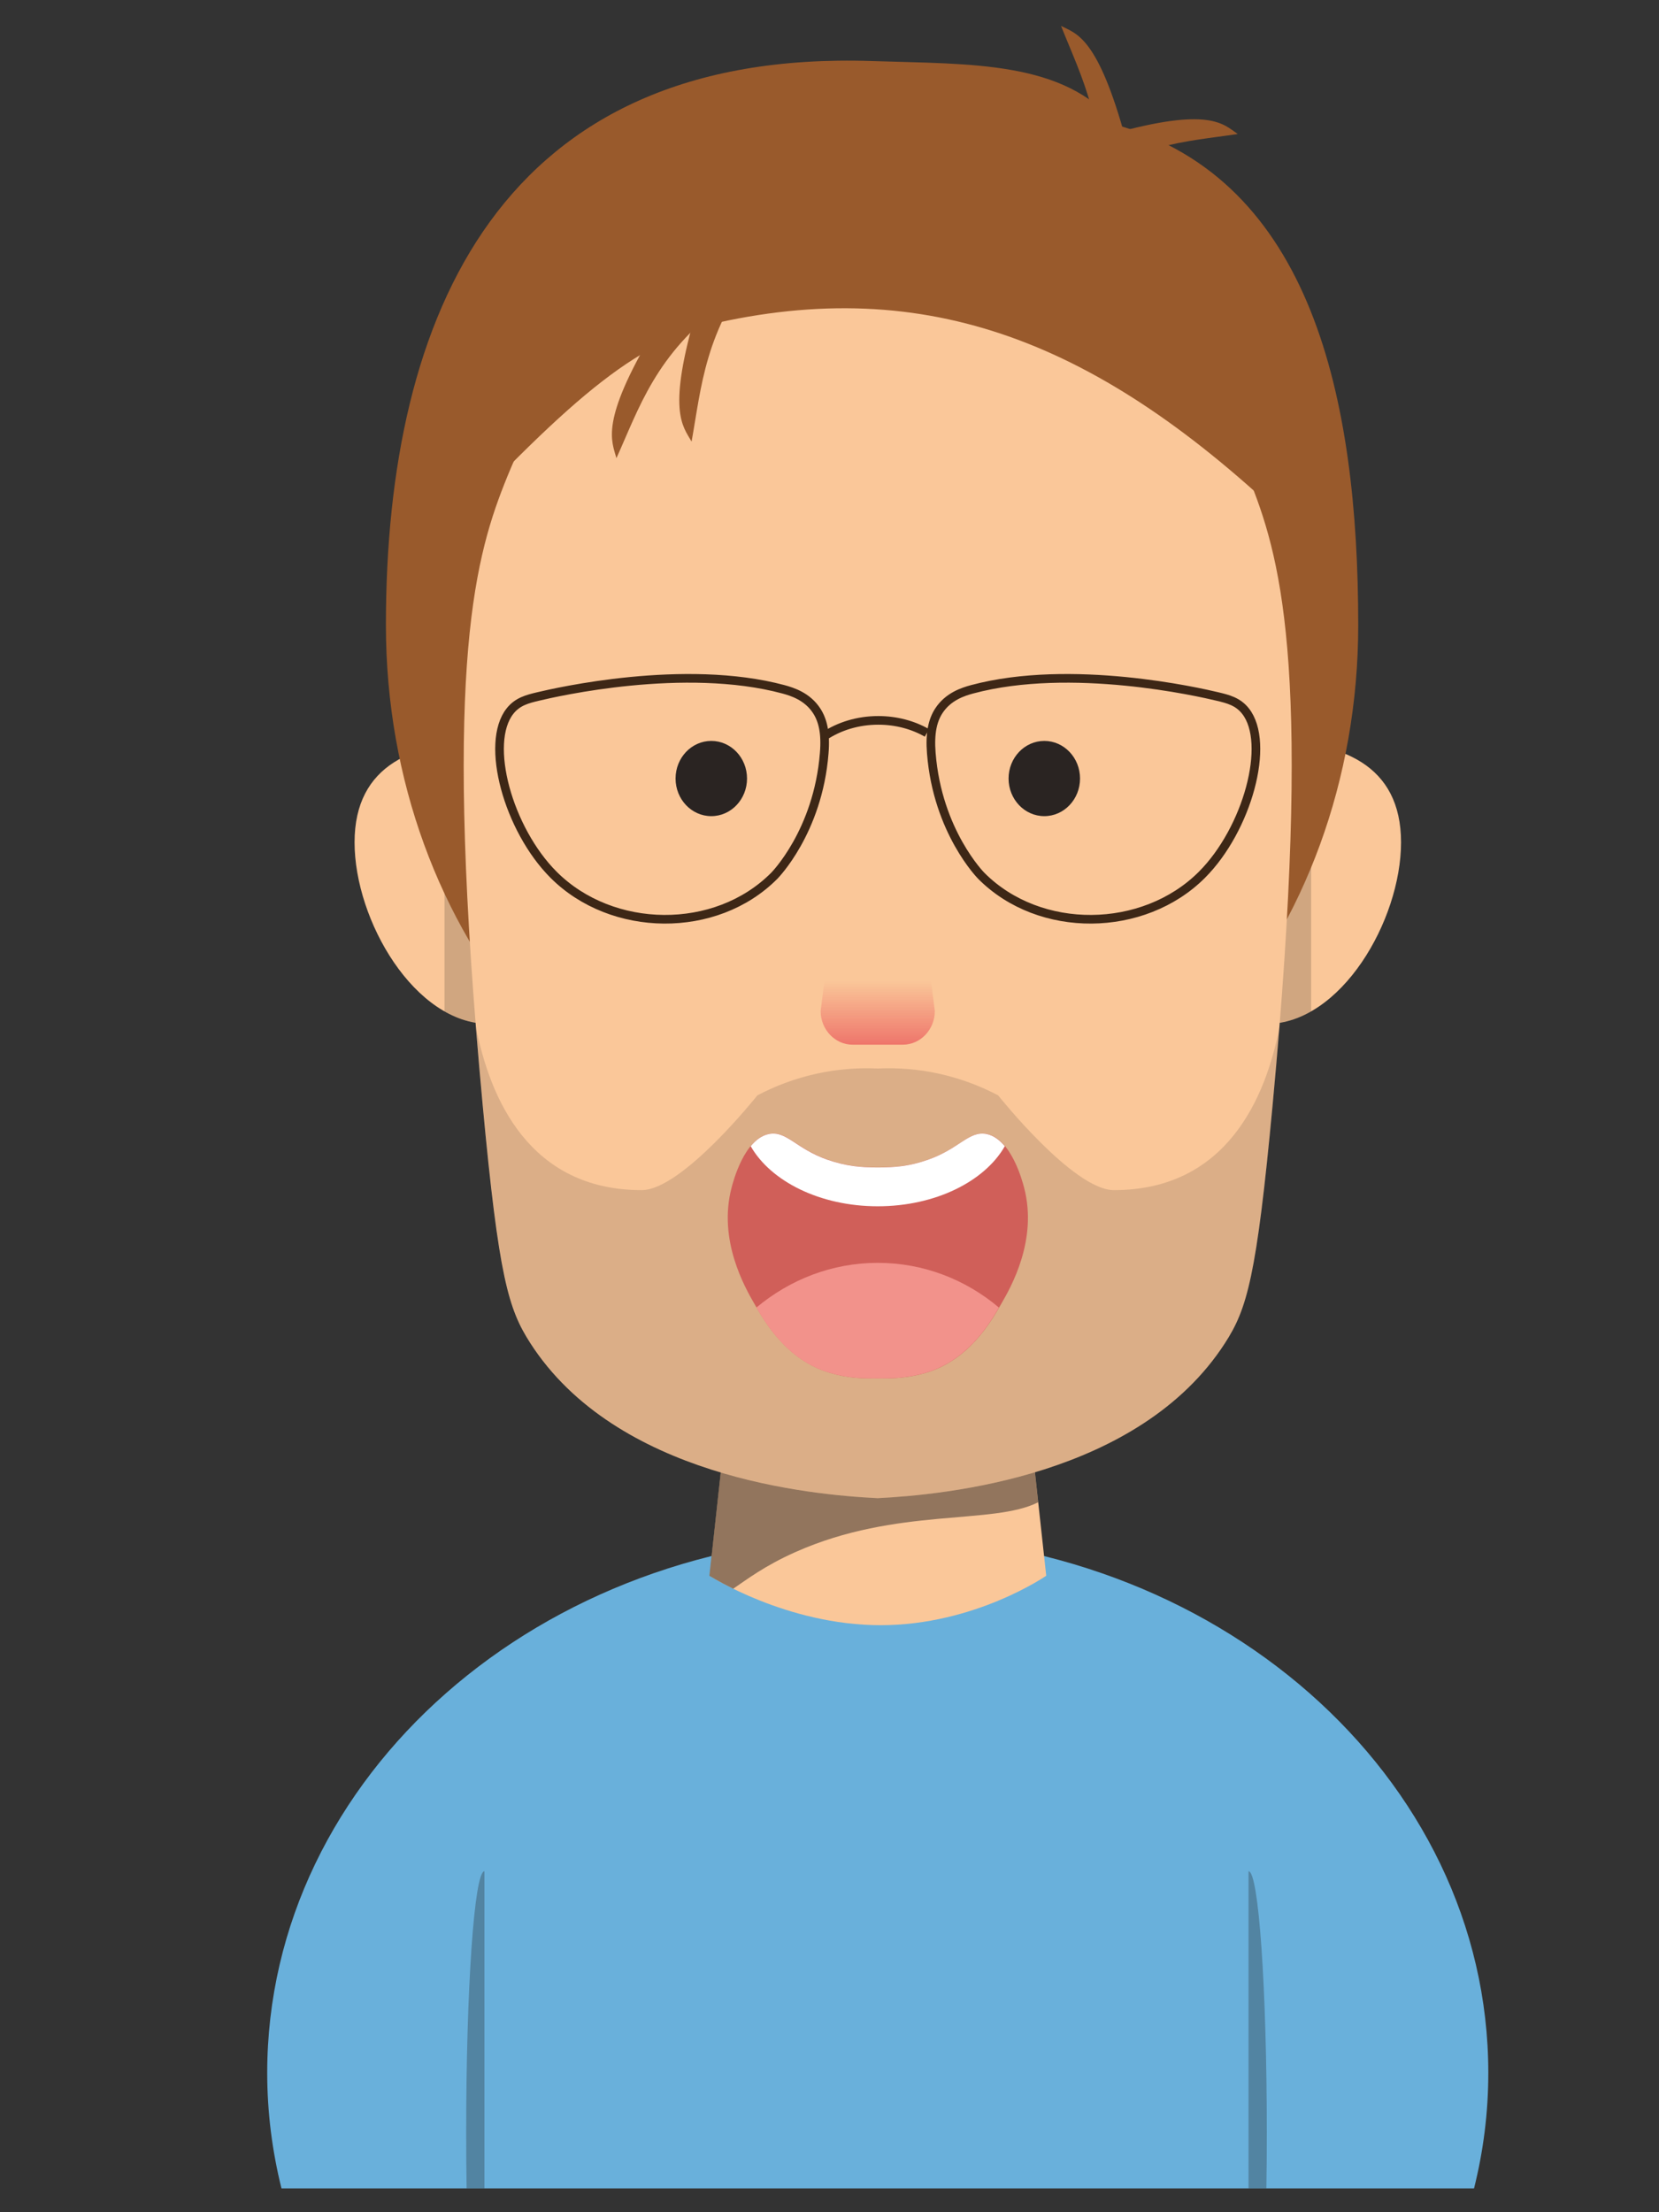 <?xml version="1.0" encoding="utf-8"?>
<!-- Generator: Adobe Illustrator 25.2.3, SVG Export Plug-In . SVG Version: 6.00 Build 0)  -->
<svg version="1.1" id="Calque_1" xmlns="http://www.w3.org/2000/svg" xmlns:xlink="http://www.w3.org/1999/xlink" x="0px" y="0px"
	 viewBox="0 0 768 1024" enable-background="new 0 0 768 1024" xml:space="preserve">
<rect x="0" y="0" width="768" height="1024" fill="#333333" stroke="none"/>
<g>
	<path fill="#69B0DB" d="M682.37,1013c4.32-17.25,6.61-35.12,6.61-53.47c0-137.31-126.54-248.59-282.64-248.59
		S123.7,822.22,123.7,959.53c0,18.35,2.33,36.27,6.61,53.47H682.37z"/>
	<path opacity="0.3" fill="#1D1D1B" enable-background="new    " d="M224.26,866.18c-4.67,0-8.45,54.1-8.45,120.85
		c0,8.94,0.05,17.61,0.2,25.98h8.25L224.26,866.18L224.26,866.18z"/>
	<path opacity="0.3" fill="#1D1D1B" enable-background="new    " d="M577.99,866.18c4.67,0,8.45,54.1,8.45,120.85
		c0,8.94-0.05,17.61-0.2,25.98h-8.25L577.99,866.18L577.99,866.18z"/>
</g>
<g>
	<path fill="#2A2422" d="M92.55,490.21"/>
	<g>
		<path fill="#FAC799" d="M474.4,638.34H338.37l-9.94,91.05c0,0,35.62,22.89,79.24,22.89s76.66-22.89,76.66-22.89L474.4,638.34z"/>
		<g>
			<path opacity="0.5" fill="#2A2422" enable-background="new    " d="M476.44,657.15c-29.96-17.04-98.02-22.68-139.46-6.32
				l-8.59,78.56c0,0,4.07,2.56,11.03,6.01c6.21-4.18,14.36-10.56,28.96-17.04c46.8-20.8,91.41-12.34,112.23-23L476.44,657.15z"/>
		</g>
	</g>
	<g>
		<path fill="#FAC799" d="M226.44,342.97c-34.43,0-62.3,10.77-62.3,46.94s27.87,84.05,62.3,84.05V342.97z"/>
		<g>
			<path opacity="0.2" fill="#2A2422" enable-background="new    " d="M205.77,344.53c6.41-1.05,13.27-1.57,20.42-1.57v130.99
				c-7.15,0-14.01-2.2-20.42-5.8V344.53z"/>
		</g>
	</g>
	<g>
		<path fill="#FAC799" d="M586.28,342.97c34.43,0,62.3,10.77,62.3,46.94s-27.87,84.05-62.3,84.05V342.97z"/>
		<g>
			<path opacity="0.2" fill="#2A2422" enable-background="new    " d="M606.95,344.53c-6.41-1.05-13.27-1.57-20.42-1.57v130.99
				c7.15,0,14.01-2.2,20.42-5.8V344.53z"/>
		</g>
	</g>
	<path fill="#995A2C" d="M628.76,289.34c0-105.48-21.81-205.83-111.78-231.5c-24.34-29.79-67.22-28.07-113.27-29.58
		c-171.6-5.7-225.06,116.87-225.06,261.03S279.4,550.32,403.7,550.32C528.01,550.37,628.76,433.5,628.76,289.34z"/>
	<path fill="#FAC799" d="M579.28,224.21c-16.15-40.93-32.74-58.33-37.46-63.72c-47.54-54.36-102.64-50.96-135.48-50.39
		c-22.61-0.05-83.61-4.02-135.48,50.39c-4.97,5.17-21.31,22.79-37.46,63.72c-14.51,36.85-28.27,90.95-9.94,287.37
		c7.45,79.87,11.92,94.35,22.01,110.08c39.84,61.94,129.87,70.3,160.82,71.82c30.95-1.57,120.92-9.93,160.82-71.82
		c10.14-15.73,14.56-30.21,22.01-110.08C607.5,315.16,593.79,261.06,579.28,224.21z"/>
	<path opacity="0.15" fill="#2A2422" enable-background="new    " d="M406.34,693.48c30.95-1.57,120.92-9.93,160.82-71.82
		c10.14-15.73,14.56-30.21,22.01-110.08c1.19-12.7,2.24-24.83,3.18-36.38c-6.41,33.3-24.74,75.69-76.71,75.69
		c-18.73,0-53.56-43.85-53.56-43.85c-17.54-9.25-36.76-13.33-55.74-12.44c-18.98-0.89-38.2,3.19-55.74,12.44
		c0,0-34.83,43.85-53.56,43.85c-51.92,0-70.3-42.39-76.71-75.69c0.94,11.55,1.99,23.63,3.18,36.38
		c7.45,79.87,11.92,94.35,22.01,110.08C285.41,683.55,375.39,691.97,406.34,693.48z"/>
	
		<linearGradient id="SVGID_1_" gradientUnits="userSpaceOnUse" x1="406.338" y1="571.989" x2="406.338" y2="516.368" gradientTransform="matrix(1 0 0 -1 0 1026)">
		<stop  offset="0" style="stop-color:#E42D42;stop-opacity:0"/>
		<stop  offset="1" style="stop-color:#E42D42"/>
	</linearGradient>
	<path fill="url(#SVGID_1_)" d="M389.84,388.28l-9.94,79.71c0,8.57,6.66,15.58,14.8,15.58h23.25c8.15,0,14.8-7,14.8-15.58
		l-9.94-79.71"/>
	<ellipse fill="#2A2422" cx="329.28" cy="360.37" rx="16.54" ry="17.41"/>
	<ellipse fill="#2A2422" cx="483.44" cy="360.37" rx="16.54" ry="17.41"/>
	<path fill="#D05F59" d="M474.1,549.79c-0.8-3.08-5.96-22.63-17.34-24.93c-8.1-1.62-12.57,6.79-26.98,11.86
		c-8.89,3.14-15.55,3.61-23.4,3.61s-14.51-0.52-23.4-3.61c-14.46-5.07-18.88-13.49-26.98-11.86c-11.38,2.25-16.54,21.8-17.34,24.93
		c-6.36,24.25,6.21,46.15,10.48,53.58c4.92,8.57,15.1,26.29,35.22,32.15c8.94,2.61,15.75,2.51,22.01,2.51s13.07,0.05,22.01-2.51
		c20.12-5.85,30.31-23.57,35.22-32.15C467.89,595.95,480.46,574.1,474.1,549.79z"/>
	<path fill="#995A2C" d="M578.63,119.41c-6.06-9.25-131.61-64.08-131.61-64.08l-43.27-6.95l-43.27,6.95
		c0,0-125.54,54.83-131.61,64.08c-6.06,9.25-78.15,186.08-26.43,130.93c64.69-68.94,93.6-93.61,134.49-101.98
		c101.25-20.65,180.49,15.42,268.23,101.98C658.77,303.29,584.69,128.66,578.63,119.41z"/>
	<path fill="#F2928B" d="M406.34,584.55c-21.26,0-40.74,7.79-56.19,20.7c5.27,9.04,15.3,24.83,34.13,30.26
		c8.94,2.61,15.75,2.51,22.01,2.51s13.07,0.05,22.01-2.51c18.83-5.49,28.91-21.22,34.13-30.26
		C447.13,592.34,427.6,584.55,406.34,584.55z"/>
	<path fill="#FFFFFF" d="M347.52,530.56c9.34,16.31,32.14,27.81,58.82,27.81c26.68,0,49.53-11.55,58.82-27.81
		c-2.33-2.77-5.12-4.97-8.45-5.64c-8.1-1.62-12.57,6.79-26.98,11.86c-8.89,3.14-15.55,3.61-23.4,3.61s-14.51-0.52-23.4-3.61
		c-14.46-5.07-18.88-13.49-26.98-11.86C352.63,525.59,349.85,527.74,347.52,530.56z"/>
	<g>
		<path fill="none" stroke="#3D2716" stroke-width="4" stroke-miterlimit="10" d="M378.12,329.11c-4.37-6.79-11.43-8.94-15.45-10.04
			c-45.81-12.28-105.18,1.31-113.67,3.35c-4.82,1.15-9.39,2.3-12.87,6.69c-11.87,14.9-0.89,54.78,20.17,75.84
			c27.03,27.02,75.07,27.65,102.1,0.47c0,0,20.27-20.33,23.15-56.76C382.34,339.31,380.9,333.45,378.12,329.11z"/>
		<path fill="none" stroke="#3D2716" stroke-width="4" stroke-miterlimit="10" d="M434.56,329.11c4.37-6.79,11.43-8.94,15.45-10.04
			c45.81-12.28,105.18,1.31,113.67,3.35c4.82,1.15,9.39,2.3,12.87,6.69c11.82,14.9,0.89,54.78-20.17,75.84
			c-27.03,27.02-75.07,27.65-102.1,0.47c0,0-20.27-20.33-23.15-56.76C430.38,339.31,431.78,333.45,434.56,329.11z"/>
		<path fill="none" stroke="#3D2716" stroke-width="4" stroke-miterlimit="10" d="M381.65,340.72c6.86-4.55,15.5-7.27,24.94-7.27
			c8.35,0,16.1,2.14,22.51,5.8"/>
	</g>
	<path fill="#995A2C" d="M322.58,143.25c-13.96,46.99-6.56,53.89-2.43,61.15c4.57-25.19,6.01-51.38,30.85-82.11"/>
	<path fill="#995A2C" d="M302.45,153.54c-24.79,41.71-19.28,50.44-17.09,58.54c10.48-23.16,18.18-48.09,49.58-71.24"/>
	<path fill="#995A2C" d="M521.15,64.48C508.23,17.17,498.4,15.66,491.19,12c9.39,23.68,21.81,46.36,17.19,86.45"/>
	<path fill="#995A2C" d="M514.79,61.97c45.21-12.65,51.47-4.55,58.18,0.05c-24.15,3.71-49.04,4.13-79.34,28.85"/>
</g>
</svg>

